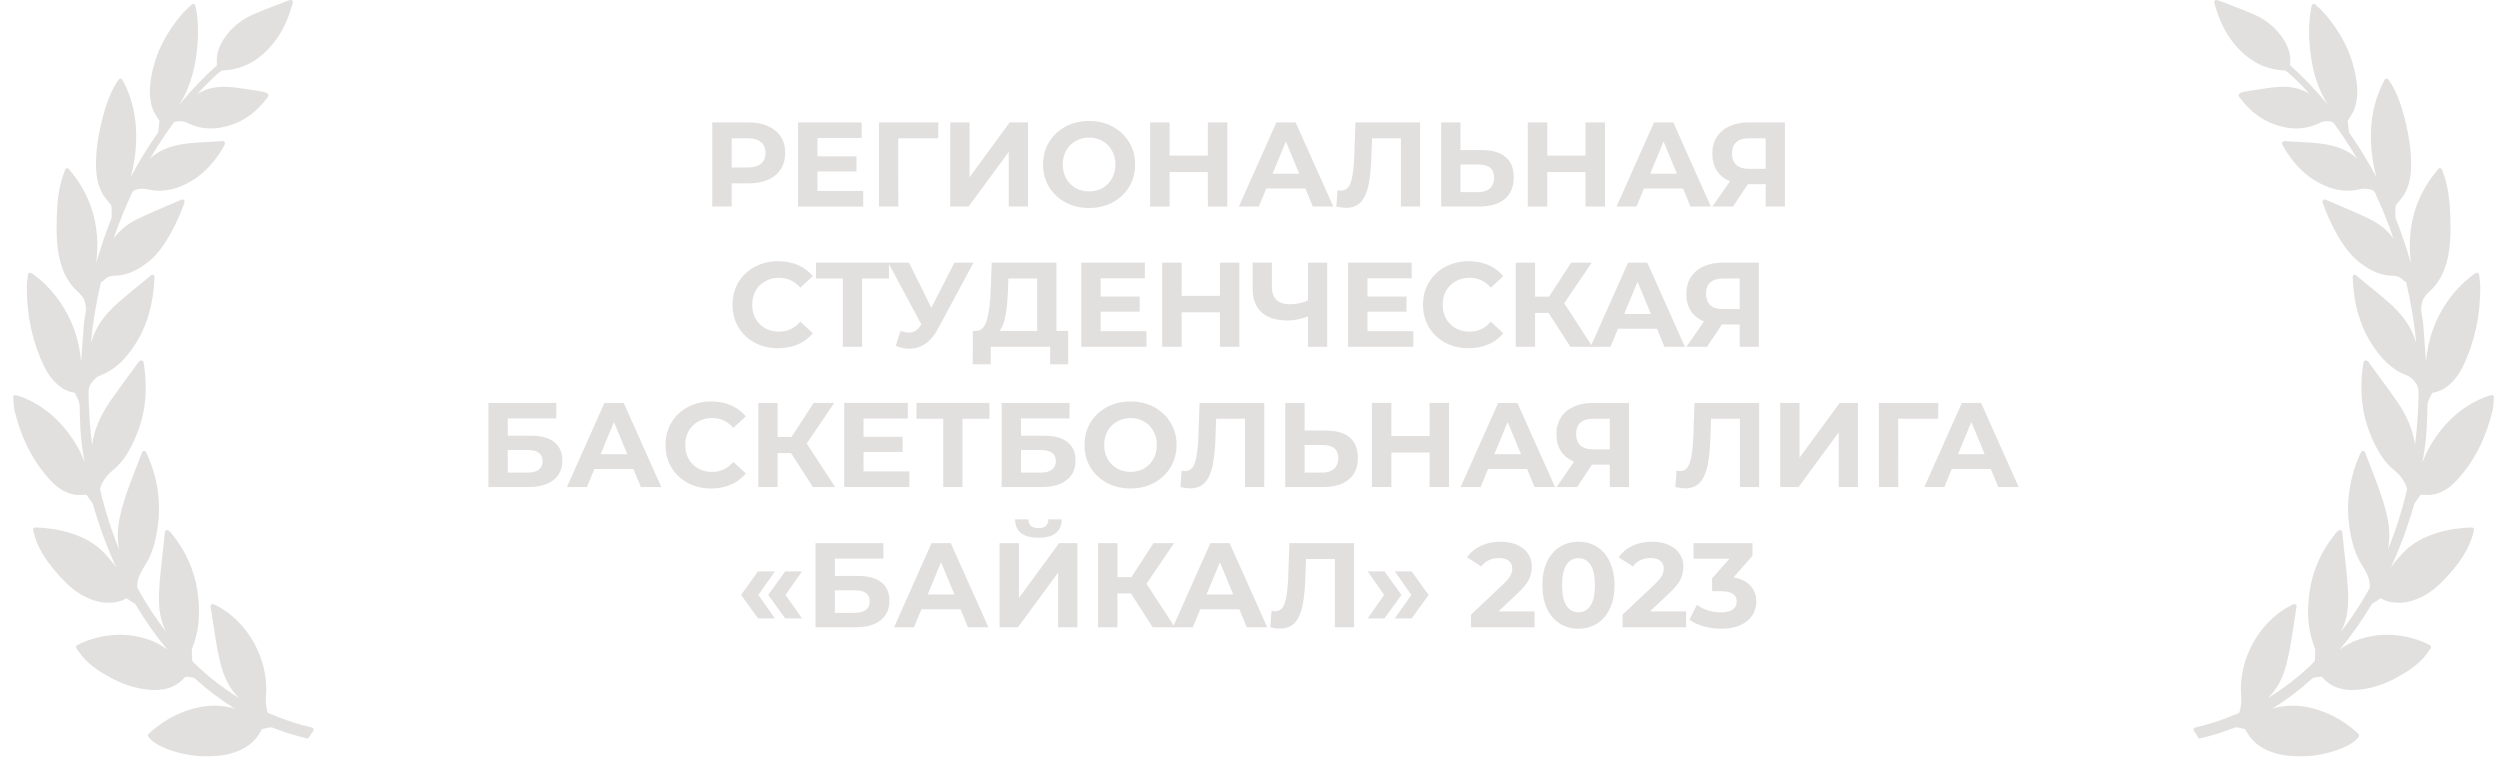 <?xml version="1.0" encoding="UTF-8"?> <svg xmlns="http://www.w3.org/2000/svg" width="186" height="57" viewBox="0 0 186 57" fill="none"> <path d="M55.702 9.107C56.257 9.107 56.737 9.2 57.142 9.385C57.554 9.569 57.87 9.832 58.09 10.172C58.311 10.511 58.421 10.914 58.421 11.379C58.421 11.838 58.311 12.241 58.09 12.586C57.87 12.926 57.554 13.189 57.142 13.373C56.737 13.552 56.257 13.642 55.702 13.642H54.441V15.368H52.992V9.107H55.702ZM55.622 12.461C56.057 12.461 56.388 12.369 56.615 12.184C56.841 11.993 56.955 11.725 56.955 11.379C56.955 11.027 56.841 10.759 56.615 10.574C56.388 10.383 56.057 10.288 55.622 10.288H54.441V12.461H55.622Z" fill="#E2DFDF"></path> <path d="M64.224 14.205V15.368H59.377V9.107H64.108V10.27H60.817V11.629H63.724V12.756H60.817V14.205H64.224Z" fill="#E2DFDF"></path> <path d="M69.804 10.288H66.826L66.835 15.368H65.395V9.107H69.813L69.804 10.288Z" fill="#E2DFDF"></path> <path d="M70.696 9.107H72.136V13.186L75.123 9.107H76.483V15.368H75.052V11.299L72.064 15.368H70.696V9.107Z" fill="#E2DFDF"></path> <path d="M81.028 15.475C80.379 15.475 79.791 15.335 79.267 15.055C78.748 14.774 78.34 14.39 78.041 13.901C77.749 13.406 77.603 12.852 77.603 12.238C77.603 11.623 77.749 11.072 78.041 10.583C78.34 10.088 78.748 9.701 79.267 9.42C79.791 9.14 80.379 9 81.028 9C81.678 9 82.263 9.14 82.781 9.42C83.3 9.701 83.709 10.088 84.007 10.583C84.305 11.072 84.454 11.623 84.454 12.238C84.454 12.852 84.305 13.406 84.007 13.901C83.709 14.39 83.3 14.774 82.781 15.055C82.263 15.335 81.678 15.475 81.028 15.475ZM81.028 14.241C81.398 14.241 81.732 14.157 82.03 13.991C82.328 13.818 82.561 13.579 82.728 13.275C82.901 12.971 82.987 12.625 82.987 12.238C82.987 11.85 82.901 11.504 82.728 11.2C82.561 10.896 82.328 10.661 82.03 10.494C81.732 10.321 81.398 10.234 81.028 10.234C80.659 10.234 80.325 10.321 80.027 10.494C79.729 10.661 79.493 10.896 79.32 11.2C79.153 11.504 79.07 11.85 79.07 12.238C79.07 12.625 79.153 12.971 79.32 13.275C79.493 13.579 79.729 13.818 80.027 13.991C80.325 14.157 80.659 14.241 81.028 14.241Z" fill="#E2DFDF"></path> <path d="M91.312 9.107V15.368H89.863V12.801H87.019V15.368H85.57V9.107H87.019V11.576H89.863V9.107H91.312Z" fill="#E2DFDF"></path> <path d="M97.12 14.026H94.213L93.658 15.368H92.174L94.964 9.107H96.395L99.195 15.368H97.674L97.12 14.026ZM96.663 12.926L95.671 10.529L94.678 12.926H96.663Z" fill="#E2DFDF"></path> <path d="M105.658 9.107V15.368H104.227V10.288H102.08L102.036 11.594C102.006 12.482 101.934 13.204 101.821 13.758C101.708 14.306 101.517 14.73 101.249 15.028C100.986 15.32 100.617 15.466 100.14 15.466C99.943 15.466 99.704 15.433 99.424 15.368L99.514 14.143C99.591 14.166 99.678 14.178 99.773 14.178C100.119 14.178 100.36 13.976 100.497 13.57C100.635 13.159 100.721 12.518 100.757 11.647L100.846 9.107H105.658Z" fill="#E2DFDF"></path> <path d="M110.253 11.164C111.016 11.164 111.601 11.334 112.006 11.674C112.418 12.014 112.623 12.518 112.623 13.186C112.623 13.895 112.397 14.438 111.944 14.813C111.496 15.183 110.864 15.368 110.048 15.368H107.221V9.107H108.661V11.164H110.253ZM109.967 14.295C110.343 14.295 110.635 14.202 110.844 14.017C111.058 13.832 111.166 13.564 111.166 13.212C111.166 12.562 110.766 12.238 109.967 12.238H108.661V14.295H109.967Z" fill="#E2DFDF"></path> <path d="M119.409 9.107V15.368H117.96V12.801H115.116V15.368H113.667V9.107H115.116V11.576H117.96V9.107H119.409Z" fill="#E2DFDF"></path> <path d="M125.217 14.026H122.31L121.755 15.368H120.271L123.061 9.107H124.492L127.291 15.368H125.771L125.217 14.026ZM124.76 12.926L123.768 10.529L122.775 12.926H124.76Z" fill="#E2DFDF"></path> <path d="M132.798 9.107V15.368H131.367V13.704H130.043L128.934 15.368H127.405L128.711 13.481C128.287 13.308 127.962 13.048 127.736 12.703C127.509 12.351 127.396 11.931 127.396 11.442C127.396 10.959 127.506 10.544 127.727 10.198C127.948 9.847 128.261 9.578 128.666 9.394C129.071 9.203 129.548 9.107 130.097 9.107H132.798ZM130.133 10.288C129.721 10.288 129.405 10.383 129.185 10.574C128.97 10.765 128.863 11.048 128.863 11.424C128.863 11.787 128.967 12.068 129.176 12.264C129.385 12.461 129.692 12.559 130.097 12.559H131.367V10.288H130.133Z" fill="#E2DFDF"></path> <path d="M57.887 25.909C57.249 25.909 56.671 25.772 56.152 25.498C55.64 25.218 55.234 24.833 54.936 24.344C54.644 23.849 54.498 23.292 54.498 22.672C54.498 22.052 54.644 21.497 54.936 21.008C55.234 20.513 55.64 20.129 56.152 19.855C56.671 19.574 57.252 19.434 57.896 19.434C58.439 19.434 58.928 19.529 59.363 19.72C59.804 19.911 60.174 20.185 60.472 20.543L59.542 21.402C59.119 20.913 58.594 20.668 57.968 20.668C57.58 20.668 57.234 20.755 56.93 20.928C56.626 21.095 56.388 21.33 56.215 21.634C56.048 21.938 55.965 22.284 55.965 22.672C55.965 23.059 56.048 23.405 56.215 23.709C56.388 24.013 56.626 24.252 56.93 24.425C57.234 24.592 57.58 24.675 57.968 24.675C58.594 24.675 59.119 24.428 59.542 23.933L60.472 24.791C60.174 25.155 59.804 25.432 59.363 25.623C58.922 25.814 58.43 25.909 57.887 25.909Z" fill="#E2DFDF"></path> <path d="M66.14 20.722H64.137V25.802H62.706V20.722H60.711V19.541H66.14V20.722Z" fill="#E2DFDF"></path> <path d="M72.431 19.541L69.766 24.496C69.51 24.973 69.2 25.334 68.836 25.578C68.478 25.823 68.088 25.945 67.664 25.945C67.337 25.945 66.997 25.873 66.645 25.73L66.994 24.63C67.244 24.708 67.453 24.747 67.62 24.747C67.799 24.747 67.96 24.705 68.103 24.621C68.246 24.532 68.377 24.395 68.496 24.21L68.55 24.138L66.081 19.541H67.629L69.292 22.904L71.009 19.541H72.431Z" fill="#E2DFDF"></path> <path d="M79.472 24.621V27.099H78.131V25.802H73.713V27.099H72.371L72.38 24.621H72.63C73.006 24.609 73.271 24.335 73.426 23.799C73.581 23.262 73.677 22.496 73.713 21.5L73.784 19.541H78.596V24.621H79.472ZM74.992 21.634C74.962 22.38 74.899 23.006 74.804 23.512C74.708 24.013 74.562 24.383 74.365 24.621H77.165V20.722H75.018L74.992 21.634Z" fill="#E2DFDF"></path> <path d="M85.295 24.639V25.802H80.448V19.541H85.179V20.704H81.888V22.064H84.794V23.19H81.888V24.639H85.295Z" fill="#E2DFDF"></path> <path d="M92.207 19.541V25.802H90.758V23.235H87.914V25.802H86.465V19.541H87.914V22.01H90.758V19.541H92.207Z" fill="#E2DFDF"></path> <path d="M98.743 19.541V25.802H97.312V23.548C96.77 23.745 96.266 23.843 95.801 23.843C94.96 23.843 94.316 23.643 93.869 23.244C93.422 22.839 93.198 22.257 93.198 21.5V19.541H94.629V21.339C94.629 21.768 94.743 22.093 94.969 22.314C95.202 22.529 95.536 22.636 95.971 22.636C96.448 22.636 96.895 22.544 97.312 22.359V19.541H98.743Z" fill="#E2DFDF"></path> <path d="M105.147 24.639V25.802H100.3V19.541H105.031V20.704H101.74V22.064H104.646V23.19H101.74V24.639H105.147Z" fill="#E2DFDF"></path> <path d="M109.26 25.909C108.622 25.909 108.044 25.772 107.525 25.498C107.012 25.218 106.607 24.833 106.309 24.344C106.017 23.849 105.871 23.292 105.871 22.672C105.871 22.052 106.017 21.497 106.309 21.008C106.607 20.513 107.012 20.129 107.525 19.855C108.044 19.574 108.625 19.434 109.269 19.434C109.812 19.434 110.301 19.529 110.736 19.72C111.177 19.911 111.547 20.185 111.845 20.543L110.915 21.402C110.492 20.913 109.967 20.668 109.341 20.668C108.953 20.668 108.607 20.755 108.303 20.928C107.999 21.095 107.761 21.33 107.588 21.634C107.421 21.938 107.337 22.284 107.337 22.672C107.337 23.059 107.421 23.405 107.588 23.709C107.761 24.013 107.999 24.252 108.303 24.425C108.607 24.592 108.953 24.675 109.341 24.675C109.967 24.675 110.492 24.428 110.915 23.933L111.845 24.791C111.547 25.155 111.177 25.432 110.736 25.623C110.295 25.814 109.803 25.909 109.26 25.909Z" fill="#E2DFDF"></path> <path d="M115.213 23.28H114.211V25.802H112.771V19.541H114.211V22.073H115.249L116.894 19.541H118.424L116.376 22.564L118.486 25.802H116.841L115.213 23.28Z" fill="#E2DFDF"></path> <path d="M123.282 24.46H120.375L119.821 25.802H118.336L121.127 19.541H122.558L125.357 25.802H123.837L123.282 24.46ZM122.826 23.36L121.833 20.963L120.84 23.36H122.826Z" fill="#E2DFDF"></path> <path d="M130.863 19.541V25.802H129.432V24.138H128.109L127 25.802H125.47L126.776 23.915C126.353 23.742 126.028 23.483 125.801 23.137C125.575 22.785 125.462 22.365 125.462 21.876C125.462 21.393 125.572 20.978 125.792 20.633C126.013 20.281 126.326 20.012 126.731 19.828C127.137 19.637 127.614 19.541 128.162 19.541H130.863ZM128.198 20.722C127.787 20.722 127.471 20.817 127.25 21.008C127.036 21.199 126.928 21.482 126.928 21.858C126.928 22.221 127.033 22.502 127.241 22.698C127.45 22.895 127.757 22.994 128.162 22.994H129.432V20.722H128.198Z" fill="#E2DFDF"></path> <path d="M36.337 29.976H41.39V31.129H37.777V32.417H39.512C40.269 32.417 40.844 32.575 41.238 32.891C41.637 33.207 41.837 33.663 41.837 34.26C41.837 34.886 41.617 35.371 41.175 35.717C40.734 36.063 40.111 36.236 39.306 36.236H36.337V29.976ZM39.226 35.163C39.595 35.163 39.879 35.091 40.075 34.948C40.272 34.799 40.37 34.584 40.37 34.304C40.37 33.756 39.989 33.481 39.226 33.481H37.777V35.163H39.226Z" fill="#E2DFDF"></path> <path d="M47.127 34.895H44.22L43.665 36.236H42.181L44.971 29.976H46.402L49.202 36.236H47.681L47.127 34.895ZM46.67 33.794L45.678 31.398L44.685 33.794H46.67Z" fill="#E2DFDF"></path> <path d="M52.905 36.343C52.267 36.343 51.688 36.206 51.17 35.932C50.657 35.652 50.251 35.267 49.953 34.778C49.661 34.283 49.515 33.726 49.515 33.106C49.515 32.486 49.661 31.931 49.953 31.442C50.251 30.947 50.657 30.563 51.17 30.289C51.688 30.008 52.27 29.868 52.914 29.868C53.456 29.868 53.945 29.964 54.38 30.154C54.822 30.345 55.191 30.619 55.489 30.977L54.559 31.836C54.136 31.347 53.611 31.102 52.985 31.102C52.598 31.102 52.252 31.189 51.948 31.362C51.644 31.529 51.405 31.764 51.232 32.068C51.065 32.372 50.982 32.718 50.982 33.106C50.982 33.493 51.065 33.839 51.232 34.143C51.405 34.447 51.644 34.686 51.948 34.859C52.252 35.026 52.598 35.109 52.985 35.109C53.611 35.109 54.136 34.862 54.559 34.367L55.489 35.225C55.191 35.589 54.822 35.866 54.38 36.057C53.939 36.248 53.447 36.343 52.905 36.343Z" fill="#E2DFDF"></path> <path d="M58.857 33.714H57.856V36.236H56.416V29.976H57.856V32.507H58.893L60.539 29.976H62.068L60.02 32.998L62.131 36.236H60.485L58.857 33.714Z" fill="#E2DFDF"></path> <path d="M67.657 35.073V36.236H62.809V29.976H67.541V31.138H64.249V32.498H67.156V33.624H64.249V35.073H67.657Z" fill="#E2DFDF"></path> <path d="M73.612 31.156H71.609V36.236H70.178V31.156H68.183V29.976H73.612V31.156Z" fill="#E2DFDF"></path> <path d="M74.522 29.976H79.575V31.129H75.962V32.417H77.697C78.454 32.417 79.029 32.575 79.423 32.891C79.822 33.207 80.022 33.663 80.022 34.26C80.022 34.886 79.801 35.371 79.36 35.717C78.919 36.063 78.296 36.236 77.491 36.236H74.522V29.976ZM77.41 35.163C77.78 35.163 78.063 35.091 78.26 34.948C78.457 34.799 78.555 34.584 78.555 34.304C78.555 33.756 78.174 33.481 77.41 33.481H75.962V35.163H77.41Z" fill="#E2DFDF"></path> <path d="M84.112 36.343C83.462 36.343 82.874 36.203 82.35 35.923C81.831 35.643 81.423 35.258 81.124 34.769C80.832 34.274 80.686 33.72 80.686 33.106C80.686 32.492 80.832 31.94 81.124 31.451C81.423 30.956 81.831 30.569 82.35 30.289C82.874 30.008 83.462 29.868 84.112 29.868C84.761 29.868 85.346 30.008 85.865 30.289C86.383 30.569 86.792 30.956 87.09 31.451C87.388 31.94 87.537 32.492 87.537 33.106C87.537 33.72 87.388 34.274 87.09 34.769C86.792 35.258 86.383 35.643 85.865 35.923C85.346 36.203 84.761 36.343 84.112 36.343ZM84.112 35.109C84.481 35.109 84.815 35.026 85.113 34.859C85.411 34.686 85.644 34.447 85.811 34.143C85.984 33.839 86.07 33.493 86.07 33.106C86.07 32.718 85.984 32.372 85.811 32.068C85.644 31.764 85.411 31.529 85.113 31.362C84.815 31.189 84.481 31.102 84.112 31.102C83.742 31.102 83.408 31.189 83.11 31.362C82.812 31.529 82.576 31.764 82.403 32.068C82.236 32.372 82.153 32.718 82.153 33.106C82.153 33.493 82.236 33.839 82.403 34.143C82.576 34.447 82.812 34.686 83.11 34.859C83.408 35.026 83.742 35.109 84.112 35.109Z" fill="#E2DFDF"></path> <path d="M94.059 29.976V36.236H92.628V31.156H90.482L90.437 32.462C90.407 33.35 90.336 34.072 90.222 34.626C90.109 35.175 89.918 35.598 89.65 35.896C89.388 36.188 89.018 36.334 88.541 36.334C88.344 36.334 88.106 36.302 87.826 36.236L87.915 35.011C87.993 35.035 88.079 35.047 88.174 35.047C88.52 35.047 88.762 34.844 88.899 34.438C89.036 34.027 89.122 33.386 89.158 32.516L89.248 29.976H94.059Z" fill="#E2DFDF"></path> <path d="M98.655 32.033C99.418 32.033 100.002 32.203 100.408 32.542C100.819 32.882 101.025 33.386 101.025 34.054C101.025 34.763 100.798 35.306 100.345 35.681C99.898 36.051 99.266 36.236 98.449 36.236H95.623V29.976H97.063V32.033H98.655ZM98.368 35.163C98.744 35.163 99.036 35.07 99.245 34.886C99.46 34.701 99.567 34.432 99.567 34.081C99.567 33.431 99.167 33.106 98.368 33.106H97.063V35.163H98.368Z" fill="#E2DFDF"></path> <path d="M107.81 29.976V36.236H106.361V33.669H103.517V36.236H102.068V29.976H103.517V32.444H106.361V29.976H107.81Z" fill="#E2DFDF"></path> <path d="M113.618 34.895H110.711L110.157 36.236H108.672L111.463 29.976H112.894L115.693 36.236H114.172L113.618 34.895ZM113.162 33.794L112.169 31.398L111.176 33.794H113.162Z" fill="#E2DFDF"></path> <path d="M121.199 29.976V36.236H119.768V34.572H118.445L117.336 36.236H115.806L117.112 34.349C116.689 34.176 116.364 33.917 116.137 33.571C115.911 33.219 115.797 32.799 115.797 32.31C115.797 31.827 115.908 31.413 116.128 31.067C116.349 30.715 116.662 30.447 117.067 30.262C117.473 30.071 117.95 29.976 118.498 29.976H121.199ZM118.534 31.156C118.123 31.156 117.807 31.252 117.586 31.442C117.371 31.633 117.264 31.916 117.264 32.292C117.264 32.656 117.369 32.936 117.577 33.133C117.786 33.329 118.093 33.428 118.498 33.428H119.768V31.156H118.534Z" fill="#E2DFDF"></path> <path d="M130.881 29.976V36.236H129.45V31.156H127.304L127.259 32.462C127.229 33.35 127.158 34.072 127.045 34.626C126.931 35.175 126.741 35.598 126.472 35.896C126.21 36.188 125.84 36.334 125.363 36.334C125.166 36.334 124.928 36.302 124.648 36.236L124.737 35.011C124.815 35.035 124.901 35.047 124.997 35.047C125.342 35.047 125.584 34.844 125.721 34.438C125.858 34.027 125.945 33.386 125.98 32.516L126.07 29.976H130.881Z" fill="#E2DFDF"></path> <path d="M132.445 29.976H133.885V34.054L136.872 29.976H138.231V36.236H136.8V32.167L133.813 36.236H132.445V29.976Z" fill="#E2DFDF"></path> <path d="M144.199 31.156H141.221L141.23 36.236H139.79V29.976H144.208L144.199 31.156Z" fill="#E2DFDF"></path> <path d="M148.117 34.895H145.21L144.656 36.236H143.171L145.962 29.976H147.392L150.192 36.236H148.671L148.117 34.895ZM147.661 33.794L146.668 31.398L145.675 33.794H147.661Z" fill="#E2DFDF"></path> <path d="M55.135 44.264L56.396 42.511H57.648L56.423 44.264L57.648 46.008H56.396L55.135 44.264ZM57.156 44.264L58.417 42.511H59.669L58.444 44.264L59.669 46.008H58.417L57.156 44.264Z" fill="#E2DFDF"></path> <path d="M60.674 40.41H65.727V41.563H62.114V42.851H63.849C64.606 42.851 65.181 43.009 65.575 43.325C65.975 43.641 66.174 44.097 66.174 44.694C66.174 45.32 65.954 45.806 65.512 46.151C65.071 46.497 64.448 46.67 63.643 46.67H60.674V40.41ZM63.563 45.597C63.932 45.597 64.216 45.525 64.412 45.382C64.609 45.233 64.707 45.019 64.707 44.738C64.707 44.19 64.326 43.916 63.563 43.916H62.114V45.597H63.563Z" fill="#E2DFDF"></path> <path d="M71.464 45.329H68.557L68.002 46.67H66.518L69.308 40.41H70.739L73.539 46.67H72.018L71.464 45.329ZM71.007 44.229L70.015 41.832L69.022 44.229H71.007Z" fill="#E2DFDF"></path> <path d="M74.369 40.41H75.809V44.488L78.796 40.41H80.155V46.67H78.724V42.601L75.737 46.67H74.369V40.41ZM77.257 40.007C76.113 40.007 75.534 39.551 75.522 38.639H76.515C76.527 39.074 76.775 39.292 77.257 39.292C77.496 39.292 77.678 39.238 77.803 39.131C77.928 39.017 77.994 38.853 78 38.639H78.993C78.987 39.086 78.841 39.426 78.554 39.658C78.268 39.891 77.836 40.007 77.257 40.007Z" fill="#E2DFDF"></path> <path d="M84.138 44.148H83.136V46.67H81.696V40.41H83.136V42.941H84.174L85.819 40.41H87.348L85.3 43.433L87.411 46.67H85.765L84.138 44.148Z" fill="#E2DFDF"></path> <path d="M92.207 45.329H89.3L88.746 46.67H87.261L90.051 40.41H91.482L94.282 46.67H92.761L92.207 45.329ZM91.751 44.229L90.758 41.832L89.765 44.229H91.751Z" fill="#E2DFDF"></path> <path d="M100.745 40.41V46.67H99.314V41.59H97.168L97.123 42.896C97.093 43.784 97.022 44.506 96.908 45.06C96.795 45.609 96.604 46.032 96.336 46.33C96.073 46.623 95.704 46.769 95.227 46.769C95.03 46.769 94.792 46.736 94.511 46.67L94.601 45.445C94.678 45.469 94.765 45.481 94.86 45.481C95.206 45.481 95.448 45.278 95.585 44.873C95.722 44.461 95.808 43.82 95.844 42.95L95.933 40.41H100.745Z" fill="#E2DFDF"></path> <path d="M101.754 46.008L102.979 44.264L101.754 42.511H103.006L104.267 44.264L103.006 46.008H101.754ZM103.775 46.008L105.001 44.264L103.775 42.511H105.027L106.288 44.264L105.027 46.008H103.775Z" fill="#E2DFDF"></path> <path d="M114.173 45.49V46.67H109.442V45.731L111.856 43.45C112.113 43.206 112.286 42.997 112.375 42.824C112.465 42.646 112.509 42.47 112.509 42.297C112.509 42.046 112.423 41.856 112.25 41.724C112.083 41.587 111.835 41.519 111.508 41.519C111.233 41.519 110.986 41.572 110.765 41.68C110.545 41.781 110.36 41.936 110.211 42.145L109.155 41.465C109.4 41.101 109.737 40.818 110.166 40.615C110.595 40.407 111.087 40.302 111.642 40.302C112.107 40.302 112.512 40.38 112.858 40.535C113.21 40.684 113.481 40.899 113.672 41.179C113.869 41.453 113.967 41.778 113.967 42.154C113.967 42.493 113.895 42.812 113.752 43.111C113.609 43.409 113.332 43.749 112.921 44.13L111.481 45.49H114.173Z" fill="#E2DFDF"></path> <path d="M117.436 46.778C116.917 46.778 116.455 46.649 116.05 46.393C115.644 46.136 115.325 45.767 115.093 45.284C114.866 44.795 114.753 44.214 114.753 43.54C114.753 42.866 114.866 42.288 115.093 41.805C115.325 41.316 115.644 40.943 116.05 40.687C116.455 40.431 116.917 40.302 117.436 40.302C117.955 40.302 118.417 40.431 118.822 40.687C119.228 40.943 119.544 41.316 119.77 41.805C120.003 42.288 120.119 42.866 120.119 43.54C120.119 44.214 120.003 44.795 119.77 45.284C119.544 45.767 119.228 46.136 118.822 46.393C118.417 46.649 117.955 46.778 117.436 46.778ZM117.436 45.552C117.818 45.552 118.116 45.388 118.331 45.06C118.551 44.732 118.661 44.226 118.661 43.54C118.661 42.854 118.551 42.347 118.331 42.02C118.116 41.692 117.818 41.528 117.436 41.528C117.061 41.528 116.762 41.692 116.542 42.02C116.327 42.347 116.22 42.854 116.22 43.54C116.22 44.226 116.327 44.732 116.542 45.06C116.762 45.388 117.061 45.552 117.436 45.552Z" fill="#E2DFDF"></path> <path d="M125.448 45.49V46.67H120.717V45.731L123.132 43.45C123.388 43.206 123.561 42.997 123.651 42.824C123.74 42.646 123.785 42.47 123.785 42.297C123.785 42.046 123.698 41.856 123.525 41.724C123.358 41.587 123.111 41.519 122.783 41.519C122.509 41.519 122.261 41.572 122.041 41.68C121.82 41.781 121.635 41.936 121.486 42.145L120.431 41.465C120.675 41.101 121.012 40.818 121.442 40.615C121.871 40.407 122.363 40.302 122.917 40.302C123.382 40.302 123.788 40.38 124.134 40.535C124.485 40.684 124.757 40.899 124.947 41.179C125.144 41.453 125.243 41.778 125.243 42.154C125.243 42.493 125.171 42.812 125.028 43.111C124.885 43.409 124.608 43.749 124.196 44.13L122.756 45.49H125.448Z" fill="#E2DFDF"></path> <path d="M128.971 42.959C129.519 43.048 129.939 43.254 130.232 43.576C130.524 43.892 130.67 44.285 130.67 44.756C130.67 45.12 130.574 45.457 130.384 45.767C130.193 46.071 129.901 46.315 129.507 46.5C129.12 46.685 128.643 46.778 128.076 46.778C127.635 46.778 127.2 46.721 126.77 46.608C126.347 46.488 125.986 46.321 125.688 46.107L126.252 44.998C126.49 45.177 126.765 45.317 127.075 45.418C127.391 45.514 127.713 45.561 128.04 45.561C128.404 45.561 128.69 45.493 128.899 45.355C129.108 45.212 129.212 45.013 129.212 44.756C129.212 44.243 128.822 43.987 128.04 43.987H127.379V43.03L128.667 41.572H126.001V40.41H130.384V41.349L128.971 42.959Z" fill="#E2DFDF"></path> <path d="M23.212 54.13C22.143 53.887 21.08 53.533 19.961 53.047C19.948 53.041 19.915 53.002 19.904 52.968C19.793 52.577 19.756 52.182 19.79 51.763C20.009 49.084 18.459 46.262 16.105 45.052C16.055 45.026 16.003 45.003 15.943 44.978L15.887 44.954C15.834 44.931 15.77 44.94 15.727 44.976C15.681 45.012 15.658 45.072 15.667 45.132L15.731 45.543C15.789 45.906 15.845 46.262 15.898 46.618L15.912 46.711C16.063 47.723 16.219 48.769 16.524 49.774C16.798 50.681 17.222 51.396 17.811 51.944C16.566 51.189 15.406 50.28 14.352 49.236C14.33 49.214 14.303 49.156 14.3 49.108L14.271 48.391C14.271 48.365 14.271 48.298 14.285 48.264C14.804 47.02 14.937 45.618 14.692 43.981C14.455 42.402 13.8 40.95 12.745 39.665C12.621 39.515 12.512 39.438 12.42 39.438C12.398 39.438 12.378 39.443 12.362 39.452C12.314 39.476 12.281 39.525 12.274 39.58L12.246 39.83C12.224 40.016 12.203 40.198 12.184 40.381C12.152 40.702 12.116 41.023 12.08 41.345L12.075 41.391C11.986 42.193 11.893 43.023 11.845 43.853C11.788 44.822 11.805 45.954 12.361 47.001C12.364 47.006 12.367 47.012 12.37 47.017C11.596 46.022 10.89 44.95 10.26 43.815C10.204 43.714 10.2 43.625 10.21 43.497C10.255 42.953 10.5 42.512 10.759 42.116C11.258 41.349 11.56 40.442 11.739 39.176C11.989 37.405 11.736 35.629 10.99 33.896C10.97 33.848 10.946 33.802 10.92 33.753L10.862 33.64C10.834 33.584 10.774 33.548 10.711 33.551C10.649 33.554 10.593 33.595 10.57 33.655C10.389 34.125 10.214 34.577 10.04 35.027L9.929 35.314C9.558 36.273 9.142 37.392 8.901 38.547C8.73 39.362 8.72 40.149 8.869 40.898C8.289 39.477 7.812 37.976 7.447 36.419C7.443 36.401 7.442 36.356 7.478 36.253C7.649 35.772 7.96 35.336 8.354 35.025C9.216 34.344 9.706 33.397 10.071 32.561C10.818 30.851 11.02 29.035 10.69 27.008C10.687 26.986 10.68 26.965 10.673 26.942L10.667 26.924C10.652 26.879 10.62 26.842 10.576 26.823C10.534 26.805 10.481 26.808 10.448 26.825C10.415 26.837 10.365 26.856 10.332 26.905C10.146 27.162 9.956 27.422 9.766 27.681L9.734 27.724C9.255 28.379 8.76 29.056 8.284 29.73C7.732 30.508 7.343 31.265 7.093 32.044C6.972 32.42 6.893 32.782 6.856 33.133C6.697 31.87 6.607 30.581 6.588 29.28C6.583 28.97 6.622 28.723 6.827 28.453C7.046 28.165 7.249 28.004 7.53 27.898C8.684 27.464 9.424 26.547 9.94 25.797C10.773 24.584 11.262 23.171 11.434 21.48C11.452 21.306 11.463 21.13 11.473 20.944L11.476 20.901C11.481 20.811 11.486 20.716 11.493 20.616C11.498 20.55 11.463 20.488 11.405 20.458C11.35 20.429 11.278 20.437 11.23 20.48L11.093 20.6C11.041 20.645 10.997 20.684 10.951 20.722C10.731 20.904 10.511 21.084 10.29 21.264L10.267 21.283C9.781 21.678 9.279 22.087 8.799 22.51C7.869 23.327 7.27 24.14 6.914 25.069C6.855 25.222 6.804 25.373 6.759 25.523C6.906 24.047 7.143 22.593 7.47 21.183C7.509 21.01 7.532 20.96 7.613 20.932C7.664 20.914 7.712 20.88 7.747 20.837C7.984 20.561 8.295 20.517 8.597 20.51C9.605 20.486 10.404 19.969 11.052 19.466C12.643 18.233 13.738 15.105 13.738 14.999C13.738 14.944 13.711 14.892 13.666 14.861C13.621 14.831 13.56 14.826 13.515 14.847C13.184 14.992 12.852 15.133 12.509 15.279C11.754 15.601 10.974 15.934 10.224 16.298C9.47 16.665 8.874 17.157 8.448 17.761C8.854 16.573 9.325 15.409 9.852 14.29C9.913 14.169 10.197 14.041 10.606 14.041C10.739 14.041 10.867 14.056 10.978 14.083C11.938 14.32 12.889 14.176 13.942 13.635C15.019 13.081 15.912 12.175 16.673 10.864C16.688 10.839 16.716 10.761 16.732 10.718C16.751 10.665 16.743 10.607 16.711 10.562C16.682 10.52 16.634 10.495 16.573 10.495C16.573 10.495 16.573 10.495 16.572 10.495L16.192 10.52C15.959 10.535 15.733 10.55 15.506 10.561L15.265 10.574C14.543 10.611 13.797 10.65 13.067 10.829C12.234 11.035 11.623 11.351 11.154 11.82C11.709 10.87 12.303 9.966 12.929 9.118C12.946 9.096 13.027 9.062 13.093 9.05C13.126 9.042 13.246 9.016 13.406 9.016C13.618 9.016 13.804 9.061 13.961 9.15C14.961 9.653 16.084 9.69 17.304 9.259C18.304 8.908 19.151 8.254 19.894 7.263C19.918 7.231 19.94 7.196 19.96 7.159C19.982 7.117 19.984 7.07 19.964 7.028C19.906 6.904 19.658 6.845 19.553 6.826C19.296 6.78 19.005 6.727 18.716 6.687C18.584 6.668 18.451 6.648 18.319 6.628L18.301 6.625C17.852 6.557 17.386 6.486 16.918 6.462C16.062 6.417 15.301 6.596 14.679 6.995C15.098 6.536 15.525 6.101 15.959 5.693C16.096 5.564 16.252 5.434 16.463 5.271C16.48 5.258 16.521 5.243 16.572 5.24C18.072 5.18 19.32 4.498 20.387 3.157C20.968 2.427 21.413 1.507 21.749 0.343L21.761 0.303C21.797 0.18 21.816 0.113 21.734 0.034C21.67 -0.027 21.558 -0.009 21.267 0.11C21.003 0.214 20.737 0.316 20.464 0.42C19.916 0.629 19.348 0.846 18.801 1.09C17.886 1.5 17.155 2.12 16.629 2.934C16.229 3.554 16.071 4.176 16.145 4.834C16.145 4.841 16.138 4.858 16.137 4.86C15.182 5.709 14.269 6.665 13.332 7.802C13.957 6.818 14.364 5.686 14.569 4.373C14.775 3.049 14.788 1.871 14.609 0.771C14.598 0.702 14.582 0.633 14.562 0.547L14.533 0.414C14.52 0.357 14.478 0.311 14.424 0.293C14.369 0.277 14.308 0.291 14.267 0.331C14.202 0.395 14.137 0.455 14.075 0.513L14.031 0.554C13.871 0.702 13.719 0.843 13.582 1.001C12.252 2.546 11.476 4.178 11.21 5.989C11.089 6.808 11.139 7.505 11.364 8.12C11.438 8.324 11.554 8.506 11.67 8.686C11.722 8.769 11.775 8.851 11.824 8.936C11.859 8.997 11.862 9.013 11.862 9.01C11.84 9.253 11.809 9.523 11.766 9.847C11.764 9.851 11.758 9.86 11.739 9.886L11.724 9.908C10.996 10.949 10.325 12.046 9.721 13.182C9.959 12.334 10.148 11.26 10.134 10.012C10.118 8.516 9.783 7.181 9.11 5.932C9.084 5.883 9.036 5.851 8.968 5.847C8.919 5.847 8.872 5.872 8.841 5.914C8.821 5.943 8.8 5.97 8.781 5.996C8.737 6.054 8.697 6.109 8.66 6.167C8.125 7.032 7.837 7.985 7.646 8.72C7.298 10.066 7.138 11.191 7.142 12.258C7.145 13.166 7.305 13.864 7.648 14.454C7.755 14.638 7.889 14.799 8.023 14.96C8.095 15.046 8.168 15.134 8.235 15.225C8.282 15.288 8.304 15.352 8.305 15.387C8.314 15.603 8.31 15.822 8.305 16.033L8.302 16.179C8.301 16.204 8.296 16.233 8.287 16.255C7.857 17.328 7.479 18.442 7.157 19.587C7.204 19.198 7.231 18.82 7.238 18.452C7.277 16.362 6.654 14.496 5.386 12.904L5.122 12.573C5.091 12.534 5.046 12.511 4.998 12.511L4.971 12.514C4.915 12.524 4.867 12.564 4.848 12.619C4.823 12.685 4.8 12.747 4.777 12.808C4.733 12.924 4.691 13.035 4.656 13.147C4.383 14.024 4.25 14.982 4.223 16.253L4.222 16.278C4.202 17.203 4.174 18.469 4.543 19.681C4.906 20.875 5.547 21.477 5.671 21.586L5.684 21.598C6.022 21.909 6.243 22.193 6.288 22.377C6.307 22.451 6.325 22.526 6.347 22.6C6.443 22.928 6.383 23.241 6.318 23.579C6.286 23.749 6.252 23.925 6.24 24.106C6.194 24.829 6.137 25.565 6.081 26.276L6.076 26.341C6.062 26.523 6.048 26.704 6.034 26.886C5.893 25.259 5.369 23.779 4.468 22.471C3.917 21.671 3.259 20.986 2.513 20.436C2.481 20.412 2.447 20.39 2.402 20.363C2.38 20.35 2.354 20.334 2.324 20.314C2.277 20.285 2.217 20.283 2.169 20.307C2.12 20.332 2.086 20.382 2.08 20.439C2.07 20.541 2.059 20.641 2.046 20.744C2.021 20.956 1.998 21.156 1.997 21.361C1.986 23.49 2.423 25.485 3.297 27.289C3.541 27.793 3.863 28.229 4.255 28.584C4.643 28.936 5.062 29.142 5.535 29.217C5.545 29.219 5.57 29.234 5.574 29.237C5.599 29.29 5.626 29.343 5.653 29.396C5.747 29.584 5.845 29.779 5.893 29.974C5.934 30.138 5.934 30.318 5.934 30.509C5.934 30.579 5.934 30.649 5.936 30.718C5.981 32.367 6.041 32.941 6.297 34.415C6.141 33.977 5.944 33.537 5.691 33.115C4.664 31.404 3.36 30.244 1.703 29.566C1.598 29.523 1.492 29.491 1.37 29.454L1.345 29.447C1.296 29.432 1.243 29.416 1.187 29.398C1.136 29.381 1.078 29.393 1.036 29.428C0.995 29.463 0.973 29.517 0.979 29.573C0.991 29.69 1 29.804 1.007 29.915C1.024 30.158 1.04 30.388 1.098 30.616C1.632 32.74 2.517 34.433 3.802 35.789C4.351 36.37 4.931 36.702 5.572 36.806C5.734 36.832 5.932 36.836 6.267 36.814L6.363 36.808C6.378 36.807 6.391 36.806 6.403 36.806C6.429 36.806 6.431 36.806 6.45 36.834L6.898 37.468C6.904 37.477 6.913 37.507 6.918 37.528L6.925 37.55C7.391 39.176 7.969 40.741 8.65 42.227C8.343 41.791 8.007 41.393 7.633 41.019C5.91 39.298 2.965 39.249 2.635 39.249L2.593 39.249L2.567 39.254C2.487 39.284 2.443 39.373 2.468 39.456C2.491 39.535 2.512 39.615 2.537 39.709C2.584 39.886 2.633 40.068 2.701 40.244C3.028 41.083 3.557 41.891 4.366 42.786C4.923 43.4 5.55 44.022 6.366 44.415C7.259 44.847 8.066 44.953 8.868 44.741C9.005 44.704 9.162 44.657 9.297 44.567C9.393 44.504 9.419 44.506 9.513 44.578C9.625 44.664 9.745 44.736 9.86 44.806C9.924 44.844 9.988 44.883 10.049 44.922C10.058 44.931 10.079 44.965 10.086 44.978C10.806 46.186 11.599 47.309 12.455 48.334C11.992 47.987 11.517 47.736 11.011 47.569C9.468 47.057 7.85 47.122 6.248 47.76C6.009 47.855 5.747 48 5.729 48.01C5.692 48.035 5.667 48.075 5.659 48.121C5.652 48.166 5.664 48.212 5.69 48.248C5.741 48.315 5.789 48.382 5.837 48.449L5.847 48.463C5.956 48.615 6.078 48.786 6.216 48.938C6.834 49.621 7.598 50.079 8.33 50.472C9.338 51.01 10.368 51.3 11.393 51.334C11.441 51.336 11.489 51.337 11.537 51.337C12.48 51.337 13.216 51.017 13.783 50.363C13.79 50.358 13.815 50.348 13.828 50.348C14.045 50.364 14.251 50.397 14.405 50.423C14.429 50.427 14.459 50.442 14.478 50.46C15.425 51.323 16.429 52.081 17.477 52.726C17.318 52.677 17.154 52.635 16.987 52.601C15.867 52.38 14.723 52.519 13.468 53.032C12.621 53.38 11.833 53.89 11.06 54.593C10.996 54.65 10.987 54.749 11.04 54.818C11.313 55.177 11.669 55.377 11.982 55.526C12.743 55.891 13.603 56.124 14.611 56.24C14.614 56.24 14.938 56.269 15.393 56.269C15.72 56.269 16.025 56.254 16.299 56.224C16.56 56.196 16.821 56.15 17.074 56.087C18.235 55.796 19.022 55.198 19.473 54.269C19.481 54.261 19.516 54.24 19.56 54.229C19.769 54.175 19.958 54.138 20.137 54.113C20.18 54.106 20.232 54.118 20.299 54.145C21.101 54.463 21.95 54.728 22.82 54.933C22.832 54.936 22.845 54.937 22.858 54.937C22.916 54.937 22.97 54.904 22.998 54.85C23.081 54.691 23.183 54.538 23.299 54.396C23.335 54.352 23.346 54.292 23.328 54.237C23.311 54.184 23.268 54.143 23.212 54.13Z" fill="#E2DFDF"></path> <path d="M185.492 29.428C185.451 29.392 185.39 29.381 185.343 29.397C185.286 29.416 185.233 29.431 185.183 29.446L185.159 29.454C185.036 29.491 184.931 29.522 184.826 29.566C183.169 30.243 181.864 31.404 180.838 33.114C180.584 33.537 180.388 33.976 180.231 34.414C180.488 32.941 180.547 32.367 180.593 30.718C180.595 30.649 180.595 30.578 180.595 30.508C180.595 30.318 180.595 30.137 180.635 29.973C180.684 29.778 180.781 29.584 180.876 29.396C180.902 29.343 180.929 29.29 180.951 29.243C180.959 29.234 180.983 29.218 180.993 29.217C181.467 29.142 181.886 28.935 182.274 28.584C182.666 28.228 182.988 27.792 183.231 27.289C184.106 25.484 184.543 23.489 184.532 21.361C184.531 21.155 184.508 20.956 184.482 20.738C184.47 20.641 184.458 20.541 184.448 20.438C184.443 20.381 184.409 20.331 184.36 20.306C184.311 20.282 184.253 20.284 184.204 20.314C184.174 20.334 184.149 20.349 184.126 20.363C184.082 20.39 184.048 20.411 184.016 20.435C183.27 20.985 182.612 21.67 182.06 22.471C181.16 23.779 180.636 25.258 180.495 26.885C180.481 26.704 180.467 26.522 180.453 26.341L180.448 26.275C180.392 25.564 180.335 24.829 180.289 24.106C180.277 23.922 180.243 23.744 180.21 23.572C180.146 23.241 180.086 22.928 180.182 22.6C180.204 22.526 180.222 22.451 180.241 22.377C180.287 22.192 180.507 21.908 180.845 21.598L180.858 21.586C180.982 21.477 181.623 20.874 181.986 19.681C182.355 18.469 182.327 17.202 182.307 16.277L182.306 16.253C182.279 14.982 182.146 14.024 181.874 13.146C181.838 13.034 181.797 12.923 181.752 12.807C181.729 12.747 181.706 12.684 181.682 12.619C181.662 12.563 181.614 12.523 181.559 12.513L181.531 12.511C181.483 12.511 181.438 12.533 181.408 12.572L181.143 12.903C179.875 14.495 179.252 16.361 179.291 18.451C179.298 18.819 179.325 19.197 179.372 19.587C179.05 18.442 178.672 17.328 178.242 16.256C178.234 16.233 178.228 16.203 178.227 16.179L178.224 16.032C178.22 15.821 178.215 15.602 178.224 15.387C178.225 15.351 178.248 15.287 178.294 15.224C178.361 15.134 178.434 15.046 178.511 14.954C178.641 14.798 178.775 14.637 178.881 14.454C179.224 13.863 179.385 13.165 179.387 12.258C179.392 11.189 179.232 10.065 178.883 8.719C178.693 7.985 178.405 7.031 177.869 6.166C177.833 6.108 177.792 6.053 177.749 5.995C177.729 5.97 177.709 5.942 177.688 5.913C177.658 5.871 177.616 5.847 177.548 5.847C177.494 5.851 177.446 5.882 177.419 5.931C176.746 7.181 176.411 8.515 176.395 10.012C176.382 11.259 176.571 12.333 176.808 13.181C176.204 12.045 175.533 10.948 174.806 9.907L174.789 9.884C174.772 9.861 174.765 9.85 174.767 9.858C174.721 9.521 174.689 9.252 174.667 9.017C174.668 9.013 174.672 8.994 174.706 8.935C174.754 8.851 174.807 8.768 174.863 8.681C174.975 8.505 175.091 8.323 175.165 8.12C175.39 7.505 175.44 6.808 175.319 5.989C175.053 4.177 174.277 2.545 172.947 1.001C172.81 0.842 172.659 0.702 172.499 0.554L172.454 0.512C172.392 0.454 172.327 0.394 172.263 0.331C172.221 0.291 172.162 0.276 172.105 0.293C172.051 0.311 172.009 0.357 171.996 0.414L171.967 0.546C171.947 0.633 171.932 0.701 171.92 0.77C171.741 1.87 171.754 3.048 171.96 4.372C172.165 5.685 172.572 6.818 173.198 7.801C172.26 6.665 171.348 5.71 170.395 4.864C170.391 4.858 170.385 4.841 170.384 4.836C170.459 4.176 170.3 3.553 169.9 2.934C169.374 2.12 168.644 1.499 167.729 1.09C167.181 0.846 166.614 0.629 166.058 0.417C165.792 0.316 165.526 0.214 165.252 0.106C164.977 -0.007 164.859 -0.027 164.795 0.034C164.713 0.113 164.733 0.18 164.769 0.302L164.78 0.342C165.116 1.506 165.561 2.427 166.143 3.157C167.21 4.498 168.458 5.179 169.956 5.239C170.008 5.243 170.05 5.258 170.067 5.271C170.278 5.434 170.433 5.564 170.57 5.693C171.004 6.101 171.432 6.536 171.85 6.994C171.228 6.596 170.468 6.417 169.611 6.461C169.143 6.486 168.678 6.556 168.228 6.625L168.211 6.628C168.078 6.648 167.946 6.667 167.814 6.687C167.525 6.727 167.233 6.78 166.976 6.826C166.872 6.845 166.623 6.903 166.565 7.028C166.546 7.07 166.547 7.117 166.57 7.159C166.589 7.196 166.611 7.231 166.635 7.262C167.378 8.254 168.225 8.907 169.225 9.259C170.445 9.69 171.565 9.655 172.572 9.148C172.726 9.06 172.911 9.016 173.123 9.016C173.283 9.016 173.404 9.042 173.443 9.052C173.503 9.062 173.584 9.096 173.6 9.118C174.226 9.965 174.82 10.87 175.375 11.82C174.907 11.351 174.295 11.035 173.462 10.829C172.733 10.65 171.986 10.611 171.265 10.574L171.023 10.562C170.797 10.55 170.571 10.535 170.338 10.52L169.947 10.495C169.896 10.495 169.848 10.52 169.819 10.562C169.786 10.607 169.779 10.665 169.798 10.718C169.813 10.762 169.842 10.839 169.857 10.865C170.618 12.175 171.511 13.081 172.588 13.635C173.641 14.177 174.592 14.32 175.552 14.084C175.663 14.056 175.791 14.041 175.924 14.041C176.332 14.041 176.617 14.169 176.677 14.288C177.205 15.409 177.676 16.574 178.082 17.762C177.656 17.157 177.06 16.666 176.305 16.298C175.556 15.934 174.775 15.601 174.008 15.274C173.678 15.133 173.346 14.992 173.016 14.848C172.967 14.826 172.909 14.831 172.864 14.862C172.819 14.893 172.792 14.944 172.792 14.999C172.792 15.105 173.887 18.233 175.477 19.466C176.126 19.969 176.925 20.486 177.933 20.511C178.235 20.517 178.546 20.561 178.782 20.836C178.818 20.88 178.866 20.914 178.918 20.932C178.998 20.96 179.02 21.01 179.06 21.183C179.386 22.593 179.624 24.047 179.77 25.523C179.726 25.373 179.675 25.222 179.616 25.069C179.26 24.14 178.661 23.327 177.73 22.51C177.251 22.088 176.749 21.678 176.263 21.283L176.24 21.264C176.019 21.084 175.798 20.904 175.578 20.722C175.533 20.684 175.489 20.646 175.437 20.6L175.3 20.479C175.252 20.438 175.18 20.429 175.124 20.458C175.067 20.488 175.032 20.55 175.037 20.617C175.043 20.716 175.049 20.811 175.054 20.901L175.057 20.944C175.067 21.13 175.078 21.306 175.096 21.48C175.268 23.171 175.757 24.584 176.59 25.797C177.106 26.547 177.846 27.465 179 27.898C179.281 28.004 179.484 28.165 179.702 28.453C179.908 28.723 179.946 28.97 179.942 29.28C179.922 30.581 179.832 31.87 179.673 33.134C179.636 32.782 179.558 32.42 179.437 32.044C179.187 31.266 178.798 30.509 178.246 29.73C177.77 29.056 177.275 28.379 176.796 27.725L176.764 27.681C176.574 27.422 176.384 27.162 176.199 26.908C176.165 26.856 176.115 26.837 176.086 26.827C176.045 26.806 175.996 26.804 175.952 26.823C175.91 26.842 175.877 26.879 175.863 26.924L175.857 26.942C175.849 26.966 175.843 26.987 175.84 27.008C175.509 29.035 175.712 30.852 176.459 32.561C176.824 33.397 177.313 34.344 178.176 35.025C178.57 35.336 178.881 35.772 179.052 36.253C179.088 36.356 179.087 36.401 179.082 36.419C178.717 37.975 178.24 39.477 177.66 40.898C177.81 40.149 177.799 39.362 177.629 38.547C177.387 37.392 176.971 36.273 176.6 35.314L176.489 35.027C176.315 34.577 176.14 34.124 175.959 33.655C175.936 33.595 175.881 33.554 175.807 33.55C175.749 33.55 175.695 33.584 175.668 33.64L175.609 33.753C175.584 33.802 175.56 33.848 175.539 33.896C174.793 35.629 174.541 37.405 174.791 39.176C174.969 40.442 175.271 41.349 175.771 42.116C176.029 42.512 176.275 42.954 176.319 43.497C176.33 43.625 176.325 43.714 176.269 43.815C175.639 44.95 174.933 46.022 174.16 47.017C174.163 47.012 174.165 47.006 174.168 47.001C174.725 45.954 174.742 44.822 174.685 43.853C174.636 43.023 174.543 42.193 174.454 41.391L174.449 41.345C174.413 41.023 174.378 40.702 174.345 40.38C174.326 40.198 174.305 40.016 174.284 39.831L174.255 39.58C174.249 39.525 174.216 39.477 174.169 39.452C174.081 39.405 173.939 39.478 173.785 39.665C172.729 40.95 172.074 42.402 171.838 43.981C171.593 45.618 171.726 47.02 172.245 48.265C172.259 48.298 172.258 48.365 172.258 48.388L172.23 49.104C172.226 49.156 172.2 49.214 172.178 49.236C171.124 50.28 169.963 51.189 168.718 51.945C169.308 51.396 169.731 50.681 170.006 49.774C170.31 48.769 170.467 47.723 170.618 46.709L170.631 46.619C170.685 46.262 170.741 45.907 170.798 45.543L170.863 45.132C170.872 45.072 170.849 45.013 170.804 44.977C170.759 44.94 170.694 44.931 170.643 44.954L170.587 44.978C170.526 45.003 170.474 45.026 170.425 45.052C168.07 46.262 166.521 49.085 166.74 51.763C166.774 52.183 166.737 52.577 166.625 52.967C166.615 53.003 166.582 53.041 166.568 53.048C165.45 53.533 164.387 53.887 163.317 54.13C163.262 54.143 163.218 54.184 163.2 54.238C163.182 54.293 163.193 54.353 163.23 54.398C163.346 54.539 163.447 54.692 163.531 54.852C163.565 54.917 163.646 54.95 163.707 54.934C164.579 54.729 165.428 54.464 166.231 54.146C166.296 54.119 166.345 54.106 166.392 54.114C166.57 54.139 166.759 54.176 166.969 54.23C167.012 54.241 167.048 54.261 167.049 54.259C167.507 55.199 168.293 55.797 169.455 56.088C169.708 56.151 169.968 56.197 170.23 56.225C170.503 56.255 170.808 56.27 171.136 56.27C171.59 56.27 171.914 56.241 171.918 56.241C172.925 56.125 173.785 55.891 174.546 55.528C174.859 55.378 175.215 55.178 175.489 54.819C175.541 54.75 175.532 54.651 175.469 54.594C174.695 53.891 173.907 53.381 173.06 53.033C171.805 52.52 170.662 52.381 169.541 52.603C169.374 52.636 169.21 52.678 169.051 52.727C170.1 52.082 171.103 51.324 172.051 50.46C172.069 50.443 172.099 50.428 172.123 50.424C172.278 50.397 172.484 50.365 172.694 50.349C172.714 50.349 172.739 50.359 172.742 50.36C173.313 51.018 174.048 51.337 174.991 51.337C175.039 51.337 175.087 51.336 175.135 51.335C176.16 51.301 177.191 51.011 178.198 50.473C178.931 50.08 179.694 49.622 180.313 48.939C180.45 48.787 180.573 48.616 180.681 48.464L180.692 48.449C180.74 48.383 180.788 48.315 180.838 48.249C180.865 48.213 180.876 48.167 180.869 48.12C180.862 48.075 180.836 48.035 180.793 48.006C180.782 48 180.52 47.856 180.281 47.76C178.678 47.123 177.061 47.058 175.517 47.569C175.012 47.737 174.536 47.987 174.073 48.334C174.93 47.31 175.722 46.187 176.442 44.979C176.45 44.966 176.471 44.931 176.477 44.925C176.54 44.884 176.604 44.845 176.669 44.806C176.784 44.736 176.903 44.665 177.015 44.579C177.11 44.506 177.136 44.505 177.232 44.568C177.367 44.658 177.524 44.705 177.661 44.742C178.462 44.953 179.269 44.848 180.163 44.416C180.978 44.022 181.606 43.4 182.162 42.786C182.972 41.891 183.501 41.084 183.827 40.244C183.896 40.068 183.945 39.886 183.996 39.696C184.017 39.616 184.038 39.536 184.061 39.458C184.086 39.373 184.042 39.284 183.961 39.255L183.894 39.249C183.564 39.249 180.619 39.299 178.896 41.019C178.521 41.394 178.185 41.791 177.879 42.227C178.56 40.742 179.138 39.176 179.604 37.551L179.611 37.527C179.616 37.508 179.625 37.477 179.63 37.469L180.081 36.832C180.098 36.807 180.1 36.807 180.126 36.807C180.138 36.807 180.151 36.808 180.165 36.809L180.262 36.815C180.597 36.836 180.794 36.833 180.957 36.807C181.598 36.703 182.177 36.37 182.727 35.79C184.012 34.434 184.897 32.741 185.431 30.616C185.489 30.389 185.505 30.159 185.522 29.915C185.529 29.805 185.538 29.691 185.55 29.573C185.555 29.517 185.534 29.463 185.492 29.428Z" fill="#E2DFDF"></path> </svg> 